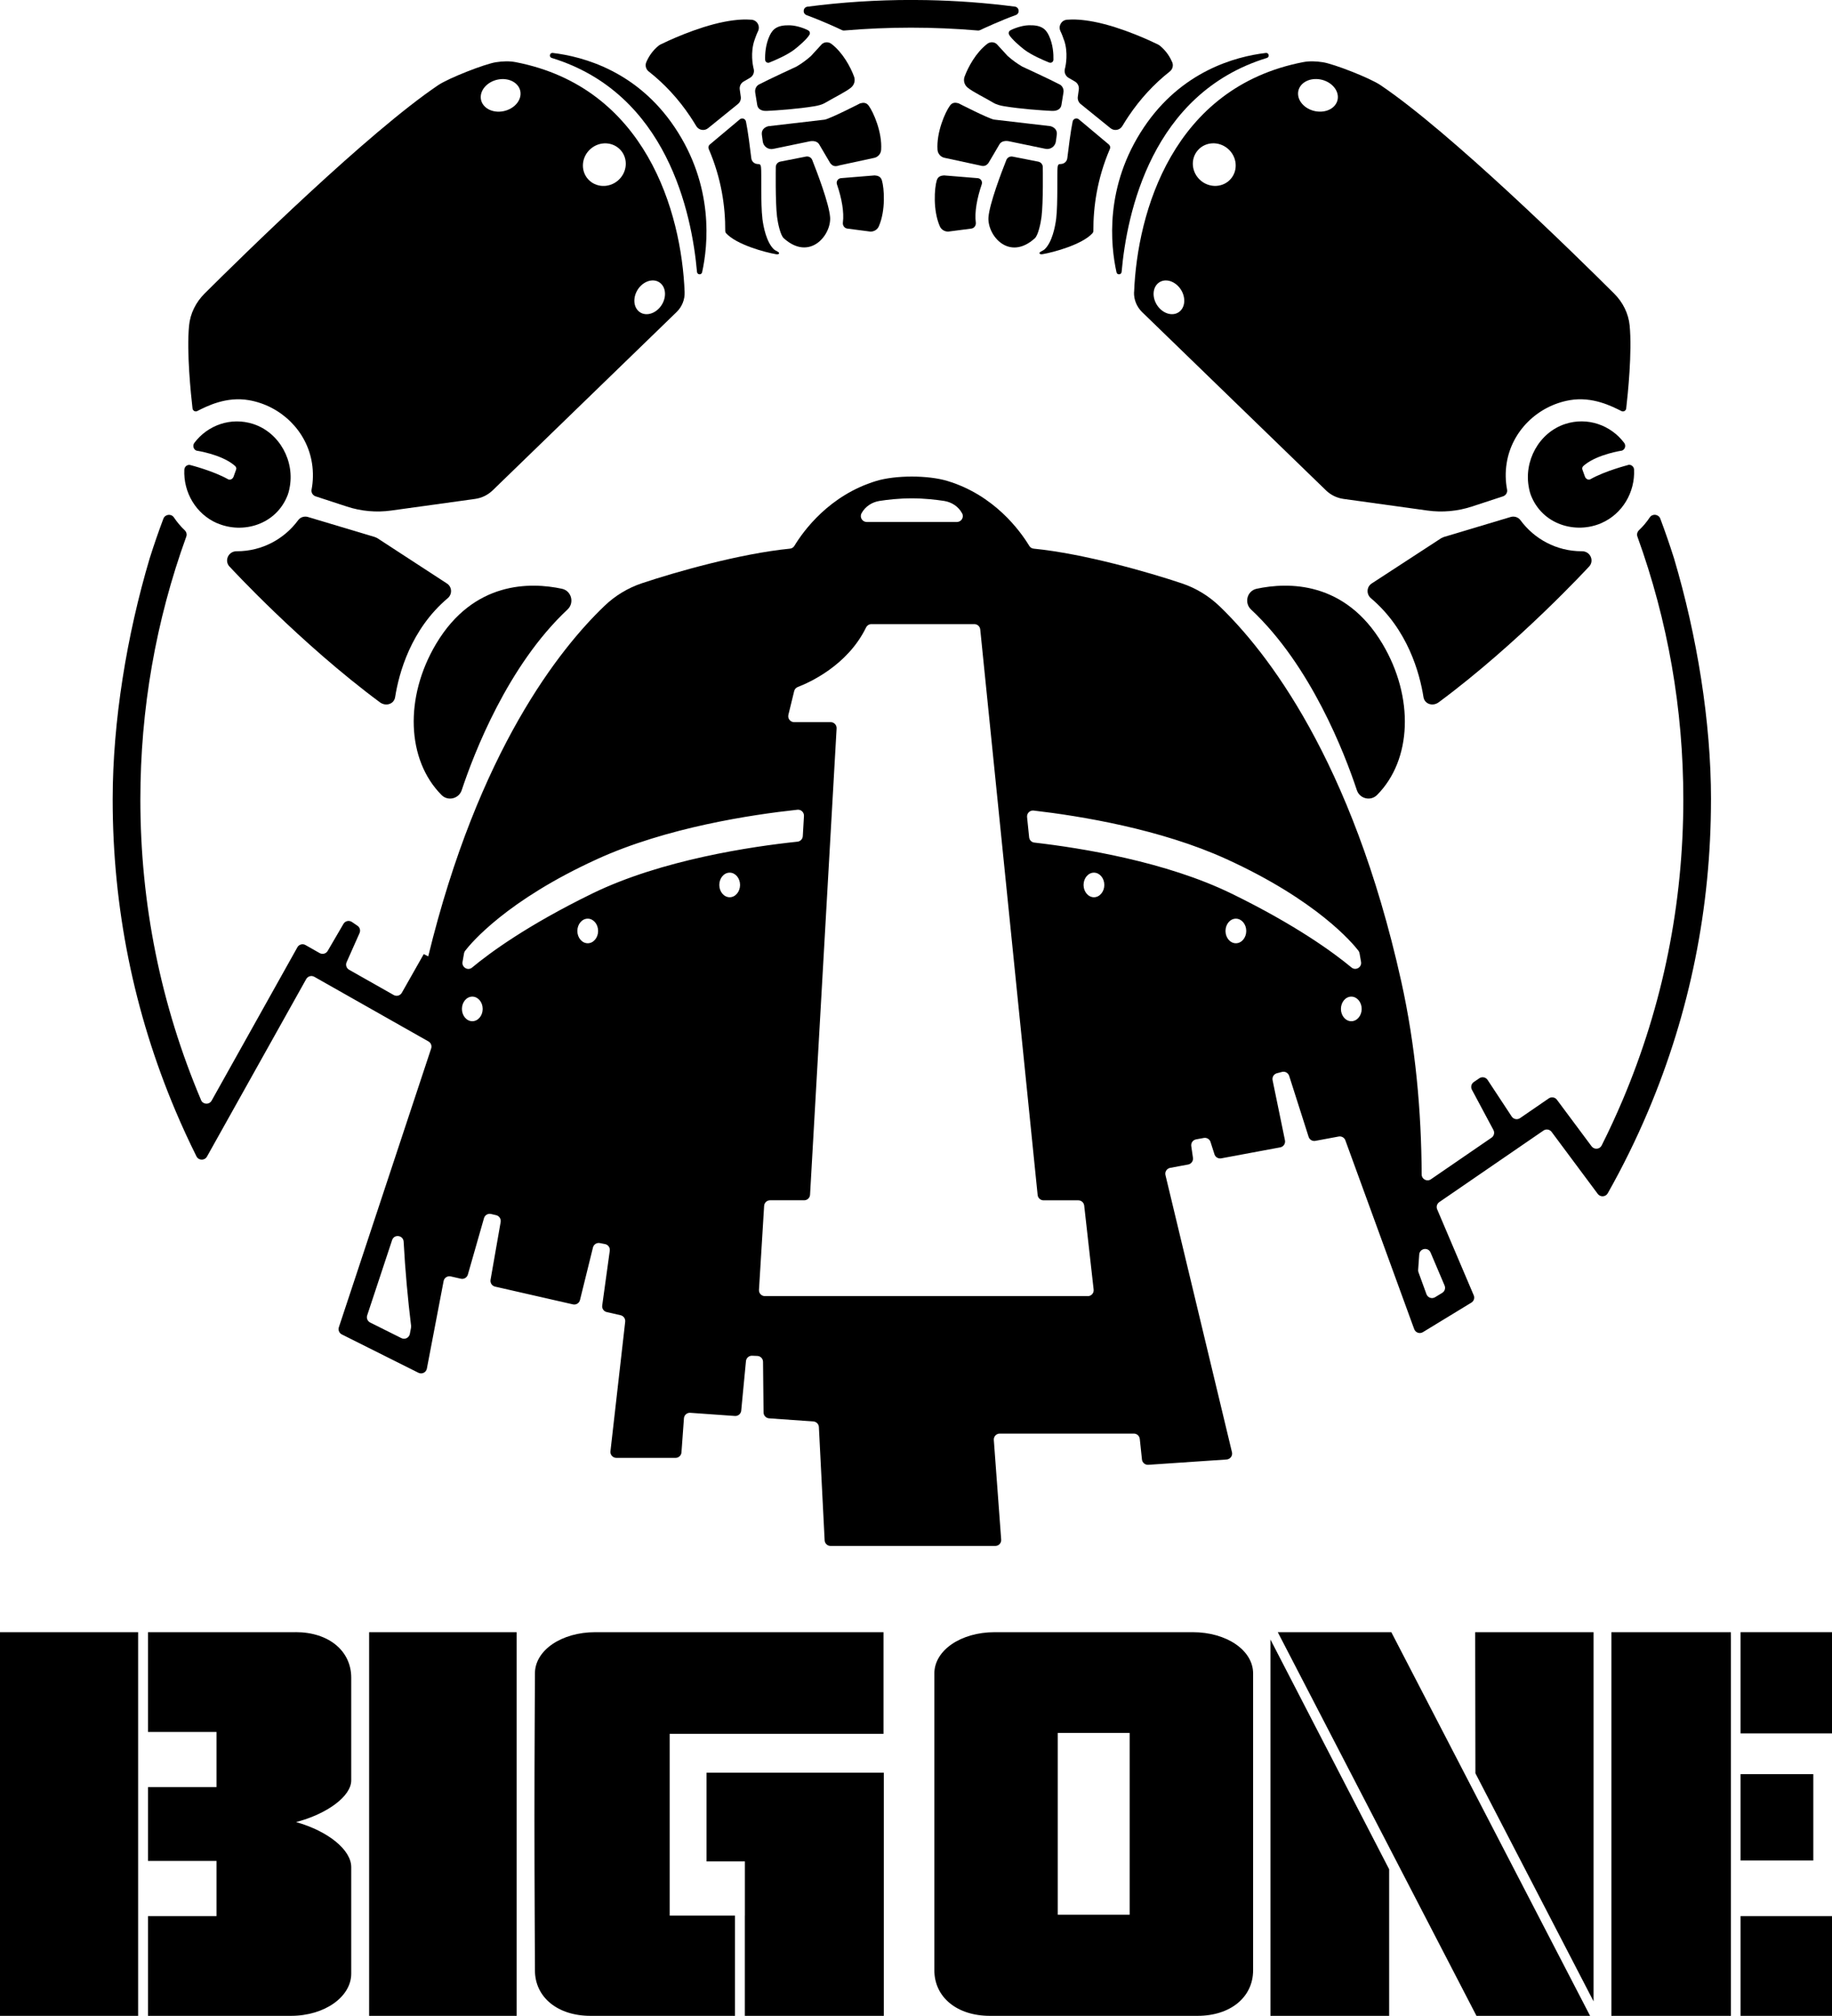 <?xml version="1.0" encoding="UTF-8"?><svg id="_レイヤー_1" xmlns="http://www.w3.org/2000/svg" viewBox="0 0 487.1 535.78"><path d="m454.93,212.5s0-.02,0-.02c0-20.68-3.73-43.56-9.84-64.1-1.12-3.53-2.33-7.04-3.64-10.53-.45-1.2-2.09-1.4-2.8-.34-.83,1.24-1.79,2.39-2.87,3.41-.46.44-.63,1.09-.42,1.69,8.1,22.36,12.21,45.86,12.21,69.88,0,27.7-5.42,54.56-16.12,79.85-1.74,4.1-3.6,8.14-5.59,12.1-.52,1.05-1.98,1.16-2.68.23l-9.22-12.38c-.51-.68-1.46-.84-2.16-.36l-7.65,5.25c-.73.5-1.72.3-2.21-.43l-6.41-9.73c-.48-.73-1.48-.93-2.2-.44l-1.47,1c-.67.45-.88,1.34-.5,2.05l5.72,10.7c.38.71.16,1.59-.5,2.04l-16.12,11.06c-1.05.72-2.46-.02-2.46-1.29-.08-16.73-1.62-34.17-5.45-51.4-13.13-59-35.95-87.76-48.29-99.61-2.85-2.74-6.25-4.81-9.99-6.07-8.84-2.97-26.16-7.93-39.43-9.24-.48-.05-.91-.31-1.16-.72-2.48-4.09-9.35-13.51-21.78-17.27-5.17-1.56-13.76-1.56-18.92,0-12.43,3.77-19.3,13.18-21.78,17.27-.25.41-.68.67-1.16.72-13.28,1.31-30.54,6.24-39.35,9.19-3.72,1.24-7.11,3.29-9.94,6-11.85,11.33-33.54,38.39-46.89,93.18l-1.19-.61-5.83,10.28c-.43.76-1.39,1.02-2.15.6l-11.87-6.72c-.71-.4-.99-1.27-.66-2.01l3.44-7.74c.31-.7.08-1.52-.55-1.94l-1.48-1.01c-.76-.51-1.79-.28-2.25.51l-4.19,7.18c-.43.75-1.39,1-2.14.58l-3.77-2.14c-.76-.43-1.73-.16-2.15.6l-22.8,40.76c-.64,1.14-2.31,1.05-2.82-.15v-.03c-10.71-25.29-16.13-52.15-16.13-79.85,0-24.02,4.11-47.52,12.21-69.88.22-.6.04-1.25-.42-1.69-1.08-1.03-2.04-2.17-2.87-3.41-.71-1.06-2.35-.86-2.8.34-1.31,3.48-2.52,6.99-3.64,10.53-6.1,20.5-9.82,43.31-9.84,63.96,0,.06,0,.11,0,.16,0,28.69,5.62,56.51,16.7,82.71,1.74,4.11,3.6,8.15,5.58,12.12.56,1.13,2.17,1.16,2.79.06l2.89-5.17,23.5-42.02c.43-.76,1.39-1.03,2.15-.6l26.2,14.83,4.15,2.35c.66.37.96,1.15.72,1.87l-7.5,22.64-16.35,49.37-.69,2.08c-.25.74.09,1.56.79,1.91l7.15,3.58,12.99,6.5.22.11c.94.47,2.06-.09,2.25-1.11l4.45-23.26c.17-.88,1.03-1.44,1.9-1.24l2.68.61c.82.19,1.64-.3,1.87-1.1l1.29-4.51,3-10.49c.23-.81,1.06-1.29,1.87-1.1l1.36.32c.81.19,1.34.98,1.2,1.81l-1.88,10.74-.81,4.62c-.14.83.38,1.62,1.2,1.81l13.59,3.1,7.11,1.62c.84.19,1.68-.32,1.88-1.16l1.11-4.49,2.34-9.47c.2-.82,1.01-1.33,1.83-1.17l1.38.27c.82.16,1.37.93,1.26,1.76l-1.36,9.85-.65,4.71c-.11.81.41,1.57,1.21,1.75l3.68.84c.78.18,1.31.92,1.22,1.72l-3.92,34.43c-.11.94.63,1.76,1.57,1.76h15.74c.83,0,1.51-.64,1.57-1.46l.66-9.06c.06-.87.82-1.52,1.68-1.46l11.87.84c.85.06,1.6-.57,1.68-1.42l.44-4.62.82-8.54c.08-.84.8-1.46,1.64-1.43l1.4.06c.84.04,1.49.72,1.5,1.56l.09,8.72.05,4.74c0,.82.65,1.5,1.47,1.56l11.78.83c.8.06,1.42.7,1.46,1.49l1.53,30.1c.04.84.74,1.5,1.58,1.5h43.79c.92,0,1.64-.78,1.57-1.69l-1.96-26.48c-.07-.91.66-1.69,1.57-1.69h35.67c.81,0,1.48.61,1.57,1.41l.58,5.47c.09.84.83,1.46,1.68,1.41l20.82-1.41c.97-.07,1.66-.99,1.43-1.94l-17.68-73.65c-.21-.88.36-1.75,1.25-1.92l3.11-.58,1.68-.31c.83-.16,1.39-.94,1.27-1.78l-.45-3.12c-.12-.84.44-1.62,1.27-1.78l2.06-.38c.78-.14,1.55.31,1.79,1.07l1.05,3.28c.24.76,1.01,1.21,1.79,1.07l10.31-1.92,5.38-1c.87-.16,1.43-1,1.26-1.87l-.92-4.48-2.37-11.5c-.17-.82.34-1.64,1.15-1.85l1.36-.35c.81-.21,1.64.25,1.9,1.05l3.7,11.59,1.47,4.61c.24.76,1.01,1.22,1.79,1.07l1.79-.33,4.42-.82c.76-.14,1.51.29,1.77,1.01l17.87,48.99.44,1.19c.34.94,1.45,1.32,2.3.81l12.89-7.85c.67-.41.94-1.24.63-1.96l-9.72-22.84c-.29-.69-.06-1.49.56-1.92l27.71-19.02c.7-.48,1.65-.32,2.16.36l8.92,11.98,3.35,4.5c.68.91,2.09.83,2.65-.16,3.98-7.04,7.57-14.33,10.75-21.85,11.08-26.2,16.7-54.03,16.7-82.71ZM109.29,352.85l-.32,1.68c-.2,1.03-1.32,1.58-2.26,1.11l-8.29-4.14c-.7-.35-1.04-1.16-.79-1.91l6.62-19.99c.55-1.66,2.97-1.32,3.07.42.42,7.73,1.11,15.21,1.98,22.35,0,.16-.01.32-.02.48Zm119.76-216.4s.04-.07.06-.1c.97-1.75,2.75-2.9,4.73-3.21,2.02-.32,5.15-.69,8.59-.69s6.57.38,8.6.69c1.98.31,3.76,1.45,4.73,3.21.02.03.04.07.06.1.56,1.04-.23,2.29-1.41,2.29h-23.94c-1.18,0-1.97-1.25-1.41-2.29Zm-103.47,134.97c-1.52,0-2.76-1.47-2.76-3.27s1.24-3.27,2.76-3.27,2.76,1.47,2.76,3.27-1.24,3.27-2.76,3.27Zm30.69-20.72c-1.52,0-2.76-1.47-2.76-3.27s1.24-3.27,2.76-3.27,2.76,1.47,2.76,3.27-1.24,3.27-2.76,3.27Zm37.74-12.23c-1.52,0-2.76-1.47-2.76-3.27s1.24-3.27,2.76-3.27,2.76,1.47,2.76,3.27-1.24,3.27-2.76,3.27Zm-36.6-.96c-17.17,8.39-27.17,15.72-31.88,19.64-1.13.94-2.8-.05-2.55-1.5l.4-2.28c.04-.25.14-.48.3-.68,1.54-2,10.99-13.37,35.1-24.36,18.44-8.41,41.11-11.82,53.24-13.12.97-.1,1.79.69,1.74,1.66l-.31,5.35c-.04.77-.64,1.4-1.4,1.48-12.01,1.26-36.18,4.79-54.64,13.81Zm131.79,106.97h-85.83c-.91,0-1.63-.77-1.57-1.67l1.37-22.32c.05-.83.74-1.48,1.57-1.48h9.07c.84,0,1.53-.65,1.57-1.49l7.06-123.92c.05-.9-.67-1.67-1.57-1.67h-9.72c-1.02,0-1.77-.96-1.53-1.95l1.54-6.3c.12-.51.49-.92.98-1.1,2.9-1.11,13.17-5.64,18.12-15.79.27-.55.81-.91,1.42-.91h27.38c.81,0,1.49.61,1.57,1.42l15.26,150.3c.08.8.76,1.42,1.57,1.42h9.24c.8,0,1.48.6,1.57,1.4l2.51,22.32c.11.94-.63,1.75-1.57,1.75Zm1.66-106.01c-1.52,0-2.76-1.47-2.76-3.27s1.24-3.27,2.76-3.27,2.76,1.47,2.76,3.27-1.24,3.27-2.76,3.27Zm37.74,12.23c-1.52,0-2.76-1.47-2.76-3.27s1.24-3.27,2.76-3.27,2.76,1.47,2.76,3.27-1.24,3.27-2.76,3.27Zm-1.14-13.19c-17.4-8.5-39.86-12.12-52.45-13.57-.74-.08-1.31-.67-1.38-1.41l-.55-5.37c-.1-1,.74-1.84,1.75-1.73,12.5,1.45,33.79,4.93,51.26,12.9,24.12,11,33.58,22.37,35.1,24.36.15.2.25.42.29.67l.4,2.28c.26,1.45-1.42,2.43-2.55,1.49-4.71-3.91-14.71-11.24-31.88-19.63Zm31.83,33.91c-1.52,0-2.76-1.47-2.76-3.27s1.24-3.27,2.76-3.27,2.76,1.47,2.76,3.27-1.24,3.27-2.76,3.27Zm24.8,70.24c.31.72.04,1.56-.63,1.96l-1.89,1.15c-.85.52-1.96.13-2.3-.81l-2.12-5.82c-.08-.21-.11-.43-.09-.65.1-1.35.2-2.7.29-4.06.11-1.66,2.37-2.05,3.02-.52l3.72,8.75Z"/><path d="m214.43,4.02c4.02,1.46,8.35,3.46,9.45,3.99.18.09.38.12.58.1,5.89-.5,11.85-.76,17.77-.76s11.88.26,17.77.76c.2.02.4-.02.58-.1,1.11-.53,5.46-2.54,9.5-4.01,1.14-.41.96-2.08-.24-2.24-7.72-1-15.53-1.58-23.4-1.73-.03,0-3.82-.04-4.09-.04-9.32,0-18.55.6-27.66,1.79-1.2.16-1.38,1.82-.25,2.23Z"/><path d="m225.3,60.76l6.01.78c1,.09,1.96-.47,2.36-1.4,1.86-4.28,1.43-10.15.81-12.21-.31-1.02-1.09-1.25-1.92-1.31l-8.95.73c-.81.07-1.34.87-1.08,1.64,1.28,3.72,1.94,7.43,1.58,10.15-.1.79.41,1.52,1.2,1.62Z"/><path d="m122.76,210.02c3.23-9.73,12.23-33.15,28.13-48.02,1.9-1.78,1.06-4.98-1.49-5.52-8.27-1.77-23.45-2.14-33.46,14.66-8.43,14.17-7.84,30.81,1.46,40.16,1.69,1.7,4.6,1,5.36-1.28Z"/><path d="m200.79,24.56c.16.92.55,3.39.55,3.39.21,1.16,1.33,1.59,2.51,1.53,2.95-.14,8.23-.52,12.61-1.23,1.09-.18,2.14-.43,3.08-1,1.9-1.15,5.37-2.83,6.76-3.99.84-.71,1.16-1.86.78-2.9-.91-2.5-2.99-6.39-6.02-8.7-.76-.58-1.83-.56-2.54.07l-2.91,3.17c-1.19,1.06-2.48,2-3.85,2.8,0,0-7.53,3.47-9.97,4.76-.73.39-1.13,1.28-.99,2.1Z"/><path d="m223.02,43.99l9.5-2.05c.98-.25,1.69-1.1,1.76-2.11.32-4.66-2.05-10.05-3.33-11.77-.64-.86-1.45-.81-2.25-.59,0,0-7.85,4.02-9.43,4.33l-15.02,1.75c-1.11.3-1.82,1.07-1.69,2.22l.24,1.79c.16,1.38,1.49,2.32,2.85,2l9.51-1.97c.88-.21,2.11-.14,2.64.77.74,1.27,2.94,4.99,2.94,4.99.57.72,1.14,1,2.29.66Z"/><path d="m119.04,158.99c1.26-1.06,1.17-3.02-.21-3.91l-18.5-12.05c-.21-.1-.42-.19-.63-.29l-17.8-5.33c-.97-.29-2.03.03-2.62.84-3.68,5-9.6,8.26-16.28,8.26-.03,0-.06,0-.09,0-2.28-.01-3.42,2.72-1.72,4.24,0,0,18.6,20.2,39.84,35.92,1.54,1.14,3.73.5,4.03-1.4,1.01-6.36,4.17-18,13.98-26.28Z"/><path d="m146.69,15.4c30.7,9.41,37.25,41.32,38.63,56.87.07.79,1.19.87,1.36.1,1.57-7.1,3.25-22.84-7.3-38.55-9.94-14.8-24.09-18.75-32.41-19.75-.82-.1-1.07,1.09-.28,1.33Z"/><path d="m52.44,109.25c2.49-1.25,7.65-3.95,13.75-2.89,8.52,1.48,15.42,8.2,16.76,16.74.38,2.43.32,4.8-.11,7.04-.15.78.34,1.54,1.09,1.78l8.28,2.71c3.81,1.25,7.85,1.61,11.81,1.06l22.31-3.09c1.75-.24,3.38-1.04,4.66-2.27l48.9-47.39c1.44-1.39,2.22-3.32,2.14-5.33-.84-21.25-10.31-54.38-44.9-61.09-1.75-.34-3.53-.25-5.29.02-2.95.46-12.51,4.2-15.31,6.08-18.63,12.55-52.07,45.38-62.14,55.41-2.3,2.29-3.81,5.28-4.12,8.51-.68,7.04.48,18.26.92,22.02.07.61.72.96,1.27.69Zm117.84-33.19c1.8-1.86,4.35-2.05,5.71-.41,1.36,1.63,1,4.47-.79,6.33-1.8,1.86-4.35,2.05-5.71.41-1.36-1.63-1-4.47.79-6.33Zm-13.24-36.5c2.42-2.1,6.01-1.92,8.03.4,2.01,2.32,1.68,5.9-.74,8-2.42,2.1-6.01,1.92-8.03-.4-2.01-2.32-1.68-5.9.74-8Zm-23.6-18.54c2.92-.1,5.14,1.75,4.96,4.14-.18,2.39-2.69,4.41-5.61,4.52-2.92.1-5.14-1.75-4.96-4.14.18-2.39,2.69-4.41,5.61-4.52Z"/><path d="m204.57,16.62c1.6-.64,4.68-1.97,6.59-3.41,1.07-.81,3.46-2.86,4.08-4.01.21-.38.09-.85-.28-1.08-.67-.42-2.94-1.32-4.85-1.39-3.35-.12-4.6.9-5.46,2.72-1.13,2.39-1.26,4.99-1.21,6.44.02.57.59.95,1.13.74Z"/><path d="m172.52,19.02c4.18,3.3,7.87,7.28,10.95,11.88h0c.59.88,1.14,1.75,1.66,2.62.66,1.1,2.14,1.36,3.14.55l7.93-6.42c.58-.47.86-1.2.76-1.93l-.27-1.94c-.12-.85.29-1.68,1.03-2.11l1.7-.99c.8-.47,1.2-1.4.99-2.3l-.12-.51c-.09-.39-.83-3.87.32-7.21.23-.65.51-1.48.93-2.35.66-1.35-.21-2.94-1.72-3.07-1.64-.14-3.95-.08-7.17.54-7.49,1.44-15.63,5.35-17.05,6.05-.15.07-.29.16-.42.26-1.84,1.47-2.83,3.22-3.35,4.46-.37.88-.07,1.88.67,2.47Z"/><path d="m202.71,58.07c-.48-3.91-.2-12.33-.36-13.48-.06-.45-.05-1-.74-.98l-.24-.02c-.84-.06-1.51-.7-1.61-1.53-.29-2.42-.9-7.3-1.42-9.76-.16-.76-1.06-1.07-1.65-.57l-7.98,6.69c-.34.29-.45.77-.27,1.18,3.42,7.92,4.43,15.48,4.39,21.74,0,.24.08.48.24.66,2.72,2.99,10.23,5.05,13.3,5.57.25.04.66.06.77-.21.15-.39-.89-.63-1.39-1.11-1.95-1.87-2.77-5.89-3.05-8.17Z"/><path d="m220.71,57.72c-.28-3.63-3.48-12.01-4.75-15.2-.26-.66-.95-1.04-1.65-.91l-6.82,1.34c-.75.14-1.27.81-1.22,1.57,0,0-.14,9.17.33,13.06.21,1.74.9,4.94,1.78,5.73,6.9,6.23,12.69-.82,12.33-5.6Z"/><path d="m57.77,139.06c6.76,2.93,15.71.45,18.75-7.57.19-.5.31-1.02.42-1.54.01-.04.03-.08.04-.12,0,0-.01,0-.02,0,1.52-7.21-2.63-14.86-9.63-17.14-5.88-1.91-12.08.27-15.66,5.02-.53.71-.24,1.75.57,2.06,0,0,6.39.94,9.89,3.76.31.25.61.47.69.84,0,.14.01.28-.04.43l-.68,1.89c-.21.6-.9.99-1.45.69-3.97-2.23-9.9-3.74-9.9-3.74-.82-.31-1.69.29-1.74,1.18-.28,5.99,3.05,11.79,8.73,14.25Z"/><path d="m259.94,47.35l-8.95-.73c-.83.06-1.61.29-1.92,1.31-.62,2.05-1.05,7.93.81,12.21.4.92,1.36,1.49,2.36,1.4l6.01-.78c.79-.1,1.3-.84,1.2-1.62-.36-2.72.31-6.43,1.58-10.15.26-.77-.27-1.57-1.08-1.64Z"/><path d="m334.13,156.48c-2.55.54-3.39,3.74-1.49,5.52,15.9,14.87,24.9,38.29,28.13,48.02.76,2.28,3.66,2.97,5.36,1.28,9.3-9.34,9.89-25.99,1.46-40.16-10-16.81-25.19-16.43-33.46-14.66Z"/><path d="m267.94,14.9l-2.91-3.17c-.71-.64-1.78-.66-2.54-.07-3.03,2.32-5.1,6.21-6.02,8.7-.38,1.04-.07,2.19.78,2.9,1.38,1.16,4.85,2.83,6.76,3.99.94.57,2,.83,3.08,1,4.37.71,9.66,1.09,12.61,1.23,1.18.06,2.3-.37,2.51-1.53,0,0,.39-2.46.55-3.39.14-.82-.26-1.71-.99-2.1-2.44-1.29-9.97-4.76-9.97-4.76-1.37-.8-2.66-1.74-3.85-2.8Z"/><path d="m262.81,43.33s2.21-3.71,2.94-4.99c.53-.91,1.76-.98,2.64-.77l9.51,1.97c1.35.32,2.69-.61,2.85-2l.24-1.79c.13-1.14-.58-1.91-1.69-2.22l-15.02-1.75c-1.58-.31-9.43-4.33-9.43-4.33-.81-.22-1.62-.27-2.25.59-1.28,1.72-3.65,7.12-3.33,11.77.07,1,.78,1.86,1.76,2.11l9.5,2.05c1.15.34,1.72.06,2.29-.66Z"/><path d="m382.51,186.67c21.24-15.72,39.84-35.92,39.84-35.92,1.69-1.53.56-4.25-1.72-4.24-.03,0-.06,0-.09,0-6.67,0-12.6-3.25-16.28-8.26-.6-.81-1.66-1.13-2.62-.84l-17.8,5.33c-.21.1-.42.19-.63.29l-18.5,12.05c-1.38.9-1.46,2.85-.21,3.91,9.81,8.29,12.97,19.92,13.98,26.28.3,1.89,2.48,2.54,4.03,1.4Z"/><path d="m304.16,33.82c-10.55,15.71-8.87,31.45-7.3,38.55.17.77,1.29.69,1.36-.1,1.38-15.54,7.93-47.46,38.63-56.87.79-.24.55-1.43-.28-1.33-8.32.99-22.48,4.95-32.41,19.75Z"/><path d="m301.52,77.61c-.08,2,.71,3.93,2.14,5.33l48.9,47.39c1.27,1.23,2.9,2.03,4.66,2.27l22.31,3.09c3.97.55,8.01.19,11.81-1.06l8.28-2.71c.75-.25,1.24-1.01,1.09-1.78-.43-2.24-.5-4.6-.11-7.04,1.34-8.54,8.24-15.26,16.76-16.74,6.09-1.06,11.26,1.65,13.75,2.89.55.28,1.2-.07,1.27-.69.44-3.76,1.6-14.98.92-22.02-.31-3.23-1.82-6.22-4.12-8.51-10.07-10.03-43.51-42.87-62.14-55.41-2.8-1.89-12.36-5.62-15.31-6.08-1.76-.27-3.54-.36-5.29-.02-34.59,6.71-44.06,39.84-44.9,61.09Zm12.53,4.78c-1.36,1.63-3.91,1.45-5.71-.41-1.8-1.86-2.15-4.7-.79-6.33,1.36-1.63,3.91-1.45,5.71.41,1.8,1.86,2.15,4.7.79,6.33Zm36.05-61.38c2.92.1,5.43,2.13,5.61,4.52.18,2.39-2.04,4.25-4.96,4.14-2.92-.1-5.43-2.13-5.61-4.52-.18-2.39,2.04-4.25,4.96-4.14Zm-23.6,18.54c2.42,2.1,2.75,5.68.74,8-2.01,2.32-5.61,2.5-8.03.4-2.42-2.1-2.75-5.68-.74-8,2.01-2.32,5.61-2.5,8.03-.4Z"/><path d="m268.29,9.2c.62,1.15,3.01,3.2,4.08,4.01,1.91,1.44,4.99,2.77,6.59,3.41.53.21,1.11-.16,1.13-.74.04-1.45-.08-4.05-1.21-6.44-.86-1.82-2.11-2.85-5.46-2.72-1.91.07-4.17.98-4.85,1.39-.37.23-.48.7-.28,1.08Z"/><path d="m282.92,10.66c1.16,3.34.41,6.83.32,7.21l-.12.51c-.21.9.2,1.83.99,2.3l1.7.99c.74.43,1.14,1.27,1.03,2.11l-.27,1.94c-.1.73.19,1.47.76,1.93l7.93,6.42c1,.81,2.48.55,3.14-.55.52-.87,1.07-1.75,1.66-2.62h0c3.09-4.6,6.77-8.59,10.95-11.88.75-.59,1.04-1.59.67-2.47-.52-1.23-1.51-2.98-3.35-4.46-.13-.1-.27-.19-.42-.26-1.43-.7-9.57-4.61-17.05-6.05-3.22-.62-5.53-.68-7.17-.54-1.5.13-2.38,1.71-1.72,3.07.42.87.71,1.7.93,2.35Z"/><path d="m277.17,67.56c3.07-.52,10.58-2.58,13.3-5.57.16-.18.24-.42.24-.66-.03-6.26.98-13.82,4.39-21.74.18-.41.07-.89-.27-1.18l-7.98-6.69c-.59-.5-1.49-.18-1.65.57-.52,2.46-1.13,7.35-1.42,9.76-.1.83-.77,1.47-1.61,1.53l-.24.02c-.7-.01-.68.53-.74.98-.16,1.15.11,9.57-.36,13.48-.28,2.27-1.1,6.3-3.05,8.17-.5.48-1.54.72-1.39,1.11.11.27.52.26.77.21Z"/><path d="m275.15,63.32c.88-.79,1.57-3.99,1.78-5.73.48-3.9.33-13.06.33-13.06.05-.76-.47-1.43-1.22-1.57l-6.82-1.34c-.7-.13-1.39.25-1.65.91-1.27,3.19-4.47,11.57-4.75,15.2-.36,4.78,5.42,11.83,12.33,5.6Z"/><path d="m432.76,123.63s-5.94,1.51-9.9,3.74c-.54.31-1.23-.09-1.45-.69l-.68-1.89c-.05-.14-.05-.28-.04-.43.08-.37.38-.59.69-.84,3.51-2.82,9.89-3.76,9.89-3.76.82-.31,1.11-1.35.57-2.06-3.57-4.74-9.78-6.93-15.66-5.02-7,2.28-11.15,9.93-9.63,17.14,0,0-.01,0-.02,0,.01.04.03.08.04.12.11.52.23,1.03.42,1.54,3.03,8.02,11.98,10.5,18.75,7.57,5.68-2.46,9.01-8.26,8.73-14.25-.04-.89-.92-1.49-1.74-1.18Z"/><rect x="98.14" y="433.8" width="39.22" height="101.97"/><path d="m78.6,433.8h-39.25v26.51h18.22v14.66h-18.22v19.63h18.22v14.66h-18.22v26.51h37.98c9.05,0,16.06-5.1,16.06-11.22v-28.3c0-4.59-6.12-9.56-14.66-11.98,8.28-2.17,14.66-6.88,14.66-11.09v-27.28c0-7.14-5.99-12.11-14.79-12.11Z"/><rect y="433.8" width="36.73" height="101.97"/><path d="m178.04,460.82h56.87v-27.02h-76.62c-9.05,0-16.06,4.84-16.06,10.96,0,3.57-.13,20.78-.13,38.49s.13,35.43.13,40.41c0,7.14,5.99,12.11,14.79,12.11h38.39v-26.64h-17.36v-48.31Z"/><polygon points="187.86 494.73 198.05 494.73 198.05 509.13 198.04 509.13 198.04 535.77 235 535.77 235 471.15 187.86 471.15 187.86 494.73"/><path d="m317.12,433.8h-52.63c-9.05,0-16.06,4.84-16.06,10.96v78.9c0,7.14,5.99,12.11,14.78,12.11h55.18c8.79,0,14.79-4.97,14.79-12.11v-78.9c0-6.12-7.01-10.96-16.06-10.96Zm-16.76,75.08h-19.12v-48.31h19.12v48.31Z"/><polygon points="339.74 433.8 392.57 535.77 422.78 535.77 369.93 433.8 339.74 433.8"/><polygon points="392.29 471.3 423.7 531.91 423.7 433.8 392.23 433.8 392.29 471.3"/><polygon points="337.79 535.77 369.35 535.77 369.35 496.81 337.79 435.75 337.79 535.77"/><rect x="462.79" y="471.53" width="19.34" height="22.94"/><rect x="462.79" y="433.8" width="24.31" height="26.9"/><polygon points="462.79 535.74 462.79 535.77 487.1 535.77 487.1 509.26 462.79 509.26 462.79 535.74"/><polygon points="428.45 433.8 428.45 535.77 460.2 535.77 460.22 535.77 460.22 435.93 460.2 433.8 428.45 433.8"/></svg>